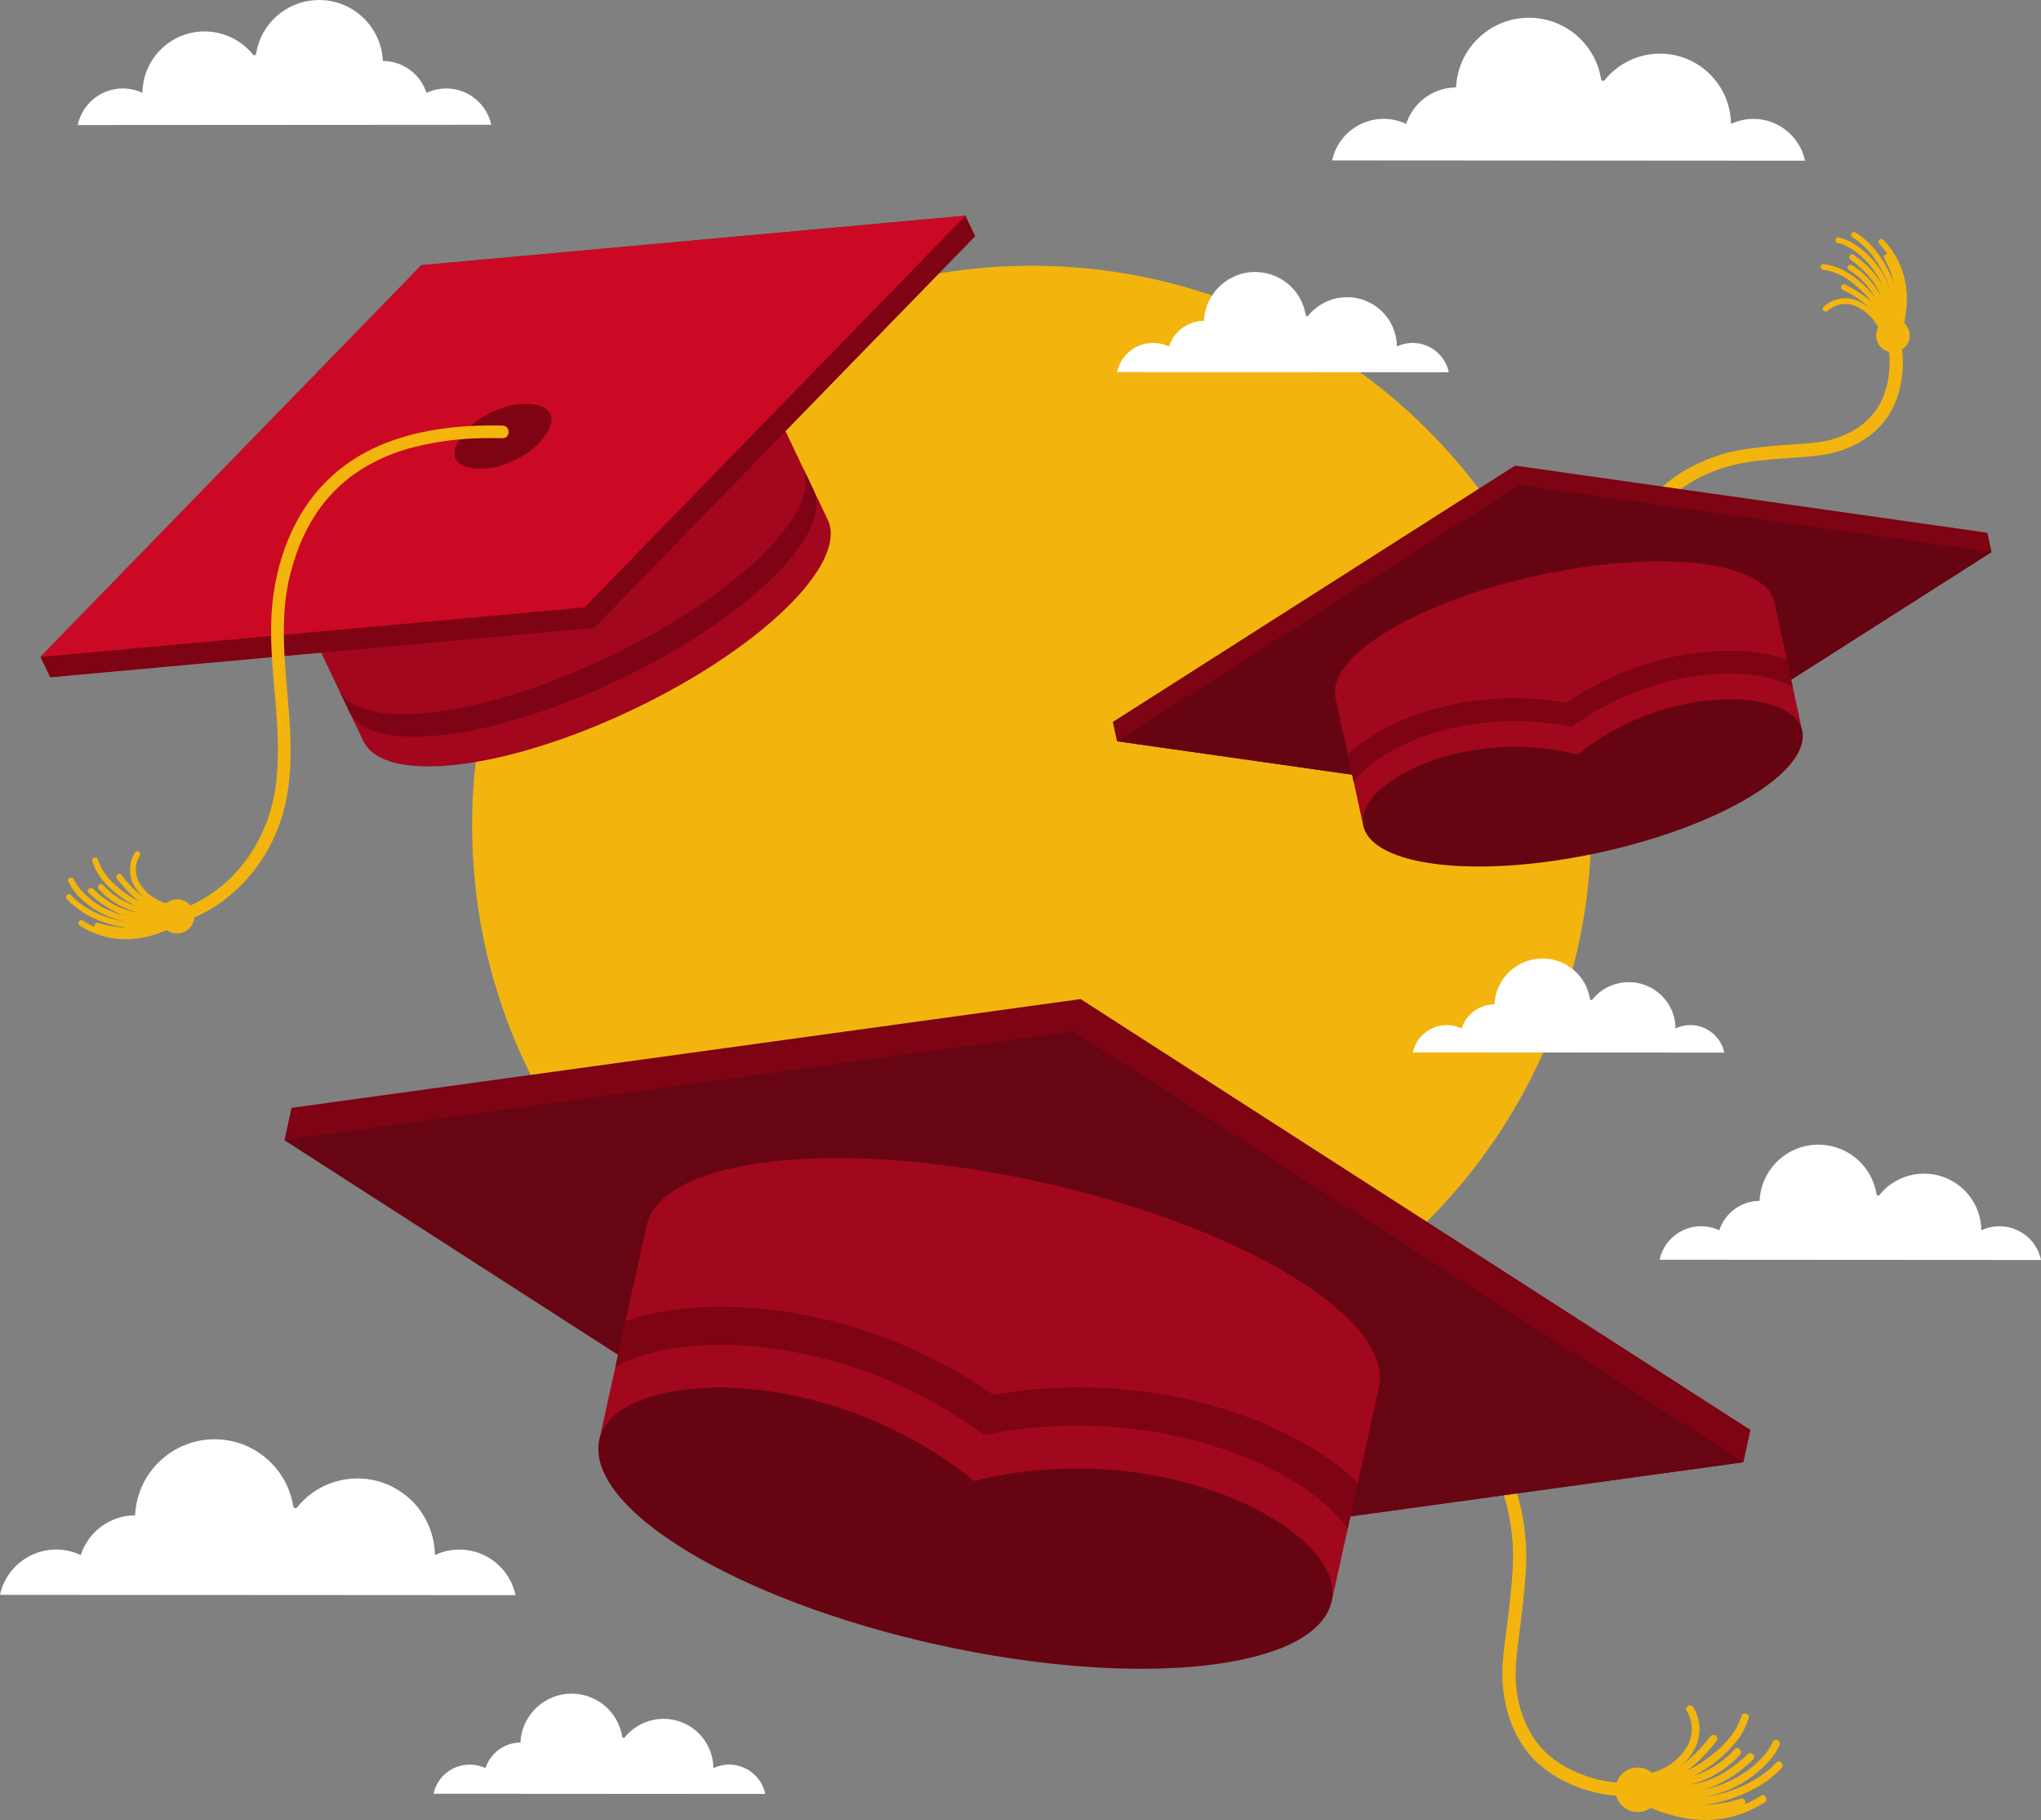 <?xml version="1.0" encoding="UTF-8"?>
<svg id="Layer_1" data-name="Layer 1" xmlns="http://www.w3.org/2000/svg" width="774.33" height="690.39" viewBox="0 0 774.33 690.39">
  <rect x="0" y="0" width="774.33" height="690.39" fill="#808080" stroke="none"/>
  <defs>
    <style>
      .cls-1 {
        fill: none;
      }

      .cls-2 {
        fill: #a2081d;
      }

      .cls-3 {
        fill: #670512;
      }

      .cls-4 {
        fill: #a2071d;
      }

      .cls-5 {
        fill: #cc0924;
      }

      .cls-6 {
        fill: #670412;
      }

      .cls-7 {
        fill: #fff;
      }

      .cls-8 {
        fill: #f3b50d;
      }

      .cls-9 {
        fill: #7e0314;
      }

      .cls-10 {
        fill: #7e0313;
      }
    </style>
  </defs>
  <g id="Group_1934" data-name="Group 1934">
    <path id="Path_32332" data-name="Path 32332" class="cls-8" d="M603.71,313.11c0,117.25-95.05,212.3-212.3,212.3s-212.3-95.05-212.3-212.3,95.05-212.3,212.3-212.3,212.3,95.05,212.3,212.3"/>
    <path id="Path_32333" data-name="Path 32333" class="cls-7" d="M423.78,141.14c1.64-7.57,9.12-12.38,16.69-10.74,1.04.23,2.06.57,3.02,1.03,1.87-5.76,7.22-9.68,13.28-9.72.5-10.72,9.59-19.01,20.32-18.51,9.19.43,16.82,7.23,18.28,16.31.05.3.33.5.62.45.13-.02.25-.09.34-.2,6.56-8.13,18.46-9.4,26.59-2.85,4.4,3.54,6.98,8.87,7.04,14.52,1.86-.89,3.89-1.35,5.95-1.35,6.64,0,12.37,4.64,13.75,11.14,0,0-121.12-.07-125.87-.08"/>
    <path id="Path_32335" data-name="Path 32335" class="cls-7" d="M536,399.24c1.54-7.11,8.56-11.62,15.67-10.08.98.21,1.93.54,2.84.96,1.75-5.41,6.78-9.09,12.47-9.12.46-10.07,9-17.85,19.07-17.39,8.63.4,15.8,6.79,17.17,15.32.04.28.3.47.58.42.13-.02.24-.09.32-.19,6.16-7.63,17.33-8.82,24.96-2.67,4.12,3.33,6.55,8.32,6.6,13.62,1.74-.83,3.65-1.26,5.58-1.27,6.23,0,11.61,4.36,12.91,10.45,0,0-113.71-.07-118.17-.07"/>
    <path id="Path_32336" data-name="Path 32336" class="cls-1" d="M536,399.24c1.54-7.11,8.56-11.62,15.67-10.08.98.21,1.93.54,2.84.96,1.75-5.41,6.78-9.09,12.47-9.12.46-10.07,9-17.85,19.07-17.39,8.63.4,15.8,6.79,17.17,15.32.04.28.3.47.58.42.13-.02.24-.09.32-.19,6.16-7.63,17.33-8.82,24.96-2.67,4.12,3.33,6.55,8.32,6.6,13.62,1.74-.83,3.65-1.26,5.58-1.27,6.23,0,11.61,4.36,12.91,10.45,0,0-113.71-.07-118.17-.07Z"/>
    <path id="Path_32337" data-name="Path 32337" class="cls-7" d="M164.47,680.43c1.64-7.57,9.12-12.38,16.69-10.74,1.04.23,2.06.57,3.02,1.03,1.87-5.76,7.22-9.68,13.28-9.72.5-10.72,9.59-19.01,20.32-18.51,9.19.43,16.82,7.23,18.28,16.31.05.3.33.5.62.45.13-.02.25-.09.34-.2,6.56-8.13,18.46-9.4,26.59-2.85,4.4,3.54,6.98,8.87,7.04,14.52,1.86-.89,3.89-1.35,5.95-1.35,6.64,0,12.37,4.65,13.75,11.14,0,0-121.12-.07-125.87-.08"/>
    <path id="Path_32339" data-name="Path 32339" class="cls-7" d="M186.39,47.33c-2.06-9.44-11.38-15.43-20.82-13.38-1.3.28-2.56.71-3.76,1.28-2.33-7.19-9-12.07-16.55-12.11C144.64,9.75,133.31-.59,119.94.03c-11.46.53-20.98,9.02-22.8,20.35-.06.37-.4.62-.77.56-.17-.03-.32-.11-.42-.25-8.17-10.13-23.02-11.72-33.15-3.54-5.48,4.42-8.69,11.05-8.77,18.08-2.32-1.1-4.85-1.68-7.41-1.68-8.27,0-15.42,5.79-17.14,13.88,0,0,150.99-.09,156.92-.1"/>
    <path id="Path_32340" data-name="Path 32340" class="cls-1" d="M186.39,47.33c-2.06-9.44-11.38-15.43-20.82-13.38-1.3.28-2.56.71-3.76,1.28-2.33-7.19-9-12.07-16.55-12.11C144.64,9.75,133.31-.59,119.94.03c-11.46.53-20.98,9.02-22.8,20.35-.06.37-.4.62-.77.56-.17-.03-.32-.11-.42-.25-8.17-10.13-23.02-11.72-33.15-3.54-5.48,4.42-8.69,11.05-8.77,18.08-2.32-1.1-4.85-1.68-7.41-1.68-8.27,0-15.42,5.79-17.14,13.88,0,0,150.99-.09,156.92-.1Z"/>
    <path id="Path_32341" data-name="Path 32341" class="cls-7" d="M629.62,477.86c1.89-8.71,10.49-14.24,19.2-12.34,1.2.26,2.36.66,3.47,1.18,2.15-6.63,8.3-11.13,15.27-11.17.57-12.33,11.02-21.86,23.35-21.29,10.57.49,19.35,8.32,21.03,18.77.06.34.38.57.72.51.15-.02.29-.1.38-.22,7.54-9.34,21.22-10.81,30.57-3.27,5.05,4.08,8.02,10.19,8.09,16.68,2.14-1.02,4.47-1.55,6.84-1.55,7.63,0,14.22,5.34,15.81,12.8,0,0-139.25-.09-144.71-.09"/>
    <path id="Path_32343" data-name="Path 32343" class="cls-7" d="M505.39,60.85c2.34-10.79,12.99-17.65,23.79-15.31,1.49.32,2.94.82,4.31,1.47,2.66-8.22,10.29-13.8,18.92-13.85.7-15.28,13.66-27.1,28.94-26.4,13.1.6,23.99,10.31,26.08,23.26.07.42.47.71.89.64.19-.03.36-.13.48-.28,9.34-11.58,26.31-13.4,37.89-4.05,6.26,5.05,9.94,12.64,10.03,20.68,2.65-1.26,5.54-1.92,8.48-1.92,9.46,0,17.63,6.62,19.6,15.87,0,0-172.62-.11-179.39-.11"/>
    <path id="Path_32345" data-name="Path 32345" class="cls-7" d="M0,604.98c2.56-11.77,14.17-19.24,25.94-16.68,1.62.35,3.19.89,4.69,1.6,2.9-8.96,11.22-15.04,20.63-15.1.76-16.66,14.88-29.56,31.54-28.8,14.3.65,26.18,11.25,28.45,25.38.07.46.5.77.96.7.21-.03.39-.14.53-.31,10.19-12.63,28.69-14.61,41.32-4.42,6.83,5.51,10.84,13.78,10.93,22.55,2.89-1.38,6.04-2.09,9.24-2.1,10.31,0,19.22,7.22,21.37,17.3,0,0-188.21-.11-195.6-.12"/>
    <g id="Group_1932" data-name="Group 1932">
      <path id="Path_32347" data-name="Path 32347" class="cls-4" d="M314,197.1l-24.47-51.31c-7.9-16.57-53.75-11.2-102.39,12s-81.68,55.44-73.77,72.01l24.47,51.31c7.9,16.57,53.75,11.19,102.39-12s81.68-55.43,73.77-72.01"/>
      <path id="Path_32348" data-name="Path 32348" class="cls-9" d="M308.63,185.83l-4.08-8.55c7.9,16.58-25.13,48.81-73.78,72.01s-94.48,28.58-102.39,12l4.08,8.55c7.9,16.57,53.75,11.19,102.39-12.01s81.68-55.43,73.77-72.01"/>
      <path id="Path_32349" data-name="Path 32349" class="cls-10" d="M159.87,100.61l206.41-18.78,3.7,7.76-144.52,148.57-206.41,18.78-3.7-7.76L159.87,100.61Z"/>
      <path id="Path_32350" data-name="Path 32350" class="cls-5" d="M159.87,100.61l206.41-18.78-144.51,148.57L15.36,249.19,159.87,100.61Z"/>
      <path id="Path_32351" data-name="Path 32351" class="cls-10" d="M196.54,153.36h0c13.43-1.22,16.72,5.69,7.32,15.35-4.25,4.37-12.69,8.4-18.76,8.95-13.43,1.22-16.72-5.69-7.32-15.35,4.25-4.37,12.69-8.4,18.76-8.95"/>
      <path id="Path_32352" data-name="Path 32352" class="cls-8" d="M72.03,348.75c17.47-6.98,30.45-22.6,35.42-40.6,5.49-19.87,1.41-40.57.42-60.74-.48-9.84-.24-19.75,2.19-29.35.7-2.76,1.51-5.49,2.46-8.17.47-1.34.98-2.66,1.53-3.98.26-.63-.19.45.07-.18l.16-.37c.15-.34.3-.68.45-1.02.29-.65.59-1.29.9-1.93,1.24-2.56,2.64-5.03,4.2-7.41.78-1.2,1.61-2.36,2.47-3.5.41-.54-.29.37.13-.17.08-.11.17-.21.25-.32.23-.3.47-.59.71-.88.46-.56.93-1.11,1.41-1.65,1.97-2.21,4.1-4.28,6.37-6.17.28-.23.56-.46.84-.68l.51-.4c.55-.43-.21.16.12-.09.61-.47,1.24-.92,1.87-1.37,1.29-.91,2.62-1.77,3.98-2.58,5.96-3.51,12.41-6.11,19.13-7.73,8.34-2.05,16.9-3.13,25.49-3.24,2.52-.06,5.03-.05,7.54,0,3.08.07,3.08-4.72,0-4.78-16.85-.37-34.28,1.53-49.62,8.95-11.17,5.39-20.52,13.95-26.87,24.61-7.32,12.31-10.86,26.72-11.27,40.96-.58,20.37,4.33,40.68,1.87,61.03-1.08,9.43-4.31,18.49-9.44,26.47-4.77,7.38-11.23,13.51-18.85,17.88-1.85,1.06-3.77,1.99-5.75,2.78-1.25.38-1.98,1.67-1.67,2.94.36,1.27,1.67,2.01,2.94,1.67"/>
      <path id="Path_32353" data-name="Path 32353" class="cls-8" d="M51.13,323.48c-2.61,4.3-2.38,9.75.6,13.8,3.19,4.35,7.98,7.27,13.32,8.11,1.4.25,2-1.89.59-2.14-4.71-.69-8.97-3.17-11.88-6.93-2.51-3.47-3.1-7.96-.71-11.72.77-1.21-1.15-2.32-1.91-1.12"/>
      <path id="Path_32354" data-name="Path 32354" class="cls-8" d="M30.25,351.11c5.35,3.47,11.62,5.27,17.99,5.16,6.89-.07,13.38-2.37,19.44-5.51,1.27-.66.15-2.57-1.12-1.91-5.71,2.95-11.83,5.13-18.32,5.2-5.98.11-11.86-1.58-16.87-4.85-1.2-.78-2.31,1.14-1.12,1.91"/>
      <path id="Path_32355" data-name="Path 32355" class="cls-8" d="M25.35,341.08c3.8,3.91,8.48,6.86,13.64,8.61,5.6,2.16,11.66,2.86,17.61,2.03,3.68-.63,7.3-1.54,10.83-2.73,1.36-.42.78-2.56-.59-2.14-3.74,1.28-7.58,2.22-11.48,2.82-3.76.46-7.57.22-11.23-.72-6.35-1.59-12.74-4.55-17.21-9.44-.97-1.05-2.53.52-1.57,1.57"/>
      <path id="Path_32356" data-name="Path 32356" class="cls-8" d="M25.91,334.28c1.6,3.82,4.84,6.93,8.1,9.36,5.18,3.8,11.32,6.07,17.72,6.54,4.67.32,9.36-.16,13.87-1.42.59-.17.92-.79.75-1.38-.17-.57-.76-.91-1.34-.76-7.03,2.03-14.52,1.89-21.47-.41-4.81-1.68-9.13-4.52-12.56-8.29-.66-.73-1.27-1.5-1.83-2.32-.24-.35-.46-.71-.67-1.09-.09-.17-.18-.33-.27-.5-.04-.07-.25-.54-.17-.34-.54-1.3-2.69-.73-2.14.59"/>
      <path id="Path_32357" data-name="Path 32357" class="cls-8" d="M36.62,352.21c9.82,3.18,20.51,2.33,29.71-2.35,1.27-.65.15-2.56-1.12-1.91-8.69,4.38-18.75,5.14-28,2.12-1.36-.45-1.94,1.69-.59,2.14"/>
      <path id="Path_32358" data-name="Path 32358" class="cls-8" d="M33.66,338.69c2.22,2.14,4.65,4.04,7.26,5.68,4.16,2.54,8.89,3.99,13.76,4.22,3.5.1,7-.4,10.33-1.49,1.36-.43.78-2.57-.59-2.14-5.21,1.74-10.84,1.85-16.11.31-3.67-1.16-7.09-3.02-10.06-5.48-1.05-.85-2.04-1.76-3.03-2.68-1.05-.97-2.62.6-1.57,1.57"/>
      <path id="Path_32359" data-name="Path 32359" class="cls-8" d="M35,326.61c1.78,5.86,6.18,10.3,11.05,13.8,5.73,4.12,12.2,6.6,19.33,6.3,1.42-.06,1.43-2.28,0-2.22-3.15.14-6.31-.27-9.31-1.23-3.1-1.07-6.01-2.62-8.63-4.57-4.48-3.18-8.66-7.28-10.29-12.66-.41-1.36-2.55-.78-2.14.59"/>
      <path id="Path_32360" data-name="Path 32360" class="cls-8" d="M44.42,333.4c3.14,4.01,6.75,7.85,11.24,10.36,3.04,1.64,6.38,2.64,9.82,2.93,1.42.15,1.41-2.07,0-2.22-3.13-.28-6.16-1.22-8.91-2.75-4.23-2.42-7.61-6.09-10.58-9.89-.88-1.12-2.44.46-1.57,1.57"/>
      <path id="Path_32361" data-name="Path 32361" class="cls-8" d="M37.48,337.27c6.18,6.92,15.1,10.09,24.24,10.23.61-.03,1.09-.54,1.06-1.16-.02-.58-.49-1.04-1.06-1.06-8.58-.13-16.86-3.09-22.67-9.58-.95-1.07-2.52.51-1.57,1.57"/>
      <path id="Path_32362" data-name="Path 32362" class="cls-8" d="M60.88,348.98c.75,3.5,4.2,5.73,7.7,4.97,3.5-.75,5.73-4.2,4.97-7.7-.75-3.5-4.2-5.73-7.7-4.97,0,0,0,0,0,0-3.5.76-5.72,4.2-4.97,7.7"/>
    </g>
    <g id="Group_1931" data-name="Group 1931">
      <g id="Group_1933" data-name="Group 1933">
        <path id="Path_32363" data-name="Path 32363" class="cls-8" d="M623.68,202.66c6.86-15.87,23.35-24.99,39.92-27.44,5.51-.81,11.08-1.18,16.63-1.6,5.06-.38,10.24-.59,15.18-1.82,8.69-2.17,17-7.27,21.62-15.11,5.21-8.84,6.04-20.29,3.54-30.1-.8-3.14-5.66-1.81-4.86,1.34,2.04,8,1.55,17.4-2.28,24.85-3.86,7.51-11.37,12.16-19.36,14.16-4.61,1.15-9.36,1.31-14.25,1.67-5.59.42-11.19.85-16.75,1.63-8.69,1.16-17.04,4.1-24.55,8.62-8.25,5.06-15.33,12.29-19.2,21.24-.66,1.21-.26,2.72.9,3.45,1.2.69,2.74.29,3.45-.9"/>
        <path id="Path_32364" data-name="Path 32364" class="cls-8" d="M693.37,117.92c3.03-2.76,7.44-3.39,11.12-1.59,4.22,2.03,7.48,5.64,9.07,10.04.5,1.29,2.6.73,2.1-.58-1.8-5.08-5.55-9.22-10.43-11.5-4.48-2.08-9.77-1.26-13.4,2.09-1.02.97.52,2.5,1.54,1.54"/>
        <path id="Path_32365" data-name="Path 32365" class="cls-8" d="M712.96,92.51c4.03,4.16,6.74,9.42,7.78,15.12,1.21,6.33.23,12.71-1.55,18.83-.16.58.18,1.18.76,1.34.58.16,1.18-.18,1.34-.76,1.9-6.51,2.85-13.26,1.55-19.98-1.14-6.06-4.04-11.66-8.34-16.08-.98-1-2.52.53-1.54,1.54"/>
        <path id="Path_32366" data-name="Path 32366" class="cls-8" d="M702.81,90.05c5.69,3.47,9.82,9.31,12.53,15.3,1.5,3.31,2.37,6.86,2.57,10.49.12,3.77-.07,7.55-.56,11.29-.15,1.39,2.02,1.38,2.17,0,.54-3.99.71-8.01.52-12.03-.29-3.76-1.24-7.43-2.82-10.85-2.87-6.32-7.32-12.42-13.31-16.08-1.2-.73-2.29,1.15-1.1,1.88"/>
        <path id="Path_32367" data-name="Path 32367" class="cls-8" d="M697.15,92.16c3.5.72,6.79,3.06,9.42,5.47,4.34,3.99,7.46,9.12,9.03,14.8,1.13,4.23,1.53,8.61,1.18,12.98-.09,1.4,2.08,1.39,2.17,0,.65-7.55-.99-15.12-4.71-21.72-2.72-4.67-6.57-8.58-11.19-11.37-1.64-1.04-3.44-1.8-5.33-2.25-1.36-.28-1.95,1.81-.58,2.1"/>
        <path id="Path_32368" data-name="Path 32368" class="cls-8" d="M714.89,97.98c4.64,8.34,5.78,18.17,3.18,27.35-.16.58.18,1.18.76,1.34.58.16,1.18-.18,1.34-.76h0c2.75-9.75,1.53-20.18-3.4-29.03-.31-.51-.98-.67-1.5-.36-.5.31-.67.95-.38,1.46"/>
        <path id="Path_32369" data-name="Path 32369" class="cls-8" d="M702.07,98.5c5.85,4.26,10.74,9.65,12.5,16.89.74,3.21.91,6.52.49,9.78-.16,1.39,2.02,1.38,2.17,0,.71-5.65-.3-11.38-2.88-16.46-1.94-3.63-4.58-6.84-7.75-9.45-1.11-.93-2.27-1.78-3.44-2.63-1.13-.83-2.22,1.06-1.1,1.88"/>
        <path id="Path_32370" data-name="Path 32370" class="cls-8" d="M691.78,102.38c5.69.58,10.56,4.12,14.55,8.01,4.51,4.16,7.49,9.71,8.49,15.77.21,1.38,2.3.79,2.1-.58-1.02-6.69-4.46-12.32-9.29-16.96-4.39-4.22-9.64-7.77-15.84-8.41-1.39-.14-1.38,2.03,0,2.17"/>
        <path id="Path_32371" data-name="Path 32371" class="cls-8" d="M699.01,109.85c4.23,2.15,8.39,4.72,11.52,8.35,1.98,2.36,3.44,5.11,4.28,8.08.41,1.33,2.51.76,2.1-.58-.94-3.25-2.55-6.28-4.71-8.88-3.25-3.84-7.65-6.58-12.08-8.84-1.25-.63-2.35,1.24-1.1,1.88"/>
        <path id="Path_32372" data-name="Path 32372" class="cls-8" d="M701.42,102.43c7.35,4.37,11.71,11.82,13.46,20.05.29,1.37,2.39.79,2.1-.58-1.86-8.77-6.64-16.71-14.45-21.35-.52-.3-1.19-.13-1.49.39-.3.52-.13,1.19.39,1.49"/>
        <path id="Path_32373" data-name="Path 32373" class="cls-8" d="M718.26,120.91c3.51.07,6.3,2.97,6.23,6.48s-2.97,6.3-6.48,6.23c-3.51-.07-6.3-2.97-6.23-6.48h0c.07-3.51,2.97-6.3,6.48-6.23"/>
        <path id="Path_32374" data-name="Path 32374" class="cls-10" d="M574.81,176.62l179.16,25.47,1.59,7.33-152.62,97.24-179.16-25.47-1.59-7.33,152.62-97.24Z"/>
        <path id="Path_32375" data-name="Path 32375" class="cls-6" d="M576.4,183.95l179.16,25.47-152.62,97.24-179.16-25.47,152.62-97.24Z"/>
        <path id="Path_32376" data-name="Path 32376" class="cls-6" d="M517.17,313.11c3.39,15.67,43.42,20.3,89.41,10.35s80.53-30.71,77.14-46.38-43.42-20.3-89.41-10.35-80.53,30.72-77.14,46.38"/>
        <path id="Path_32377" data-name="Path 32377" class="cls-2" d="M583.81,218.21c45.99-9.95,86.02-5.31,89.41,10.36l10.49,48.51c-3.39-15.66-50.34-18.8-85.2,9.1-43.29-11-84.74,11.26-81.35,26.93l-10.49-48.51c-3.39-15.67,31.15-36.44,77.14-46.39"/>
        <path id="Path_32378" data-name="Path 32378" class="cls-10" d="M677.83,250.17l.07.03,2.27,10.5c-1.67-.94-3.43-1.74-5.24-2.37-17.59-6.25-50.61-2.64-77.15,16.37l-1.52,1.09-1.84-.36c-32.02-6.34-63.58,4.01-77.01,16.98-1.39,1.33-2.66,2.78-3.79,4.33l-2.27-10.5s.04-.04.06-.05c15.12-14.59,48.25-25.83,82.87-19.59,28.94-19.99,63.75-23.45,83.55-16.41"/>
      </g>
    </g>
    <path id="Path_32380" data-name="Path 32380" class="cls-8" d="M548.7,535.85c8.93,6.17,15.66,15.44,19.71,25.42,4.18,10.39,6.07,21.57,5.53,32.76-.33,7.58-1.27,15.12-2.2,22.65-.83,6.71-1.98,13.53-1.73,20.31.45,11.91,4.77,24.24,13.88,32.27,9,7.93,21.4,11.91,33.28,12.25,1.38.04,2.76.02,4.14-.05,1.38-.03,2.49-1.14,2.52-2.52-.01-1.39-1.13-2.51-2.52-2.52-11.17.59-23.05-2.45-32.1-9.27-8.96-6.76-13.46-18.14-14.1-29.06-.39-6.6.67-13.23,1.47-19.76.92-7.53,1.9-15.06,2.31-22.64.71-11.46-.94-22.95-4.85-33.74-3.95-10.65-10.29-20.6-19.21-27.76-1.17-.94-2.36-1.84-3.6-2.69-1.2-.69-2.73-.29-3.45.9-.67,1.2-.28,2.73.9,3.45"/>
    <path id="Path_32381" data-name="Path 32381" class="cls-8" d="M639.92,649.03c2.4,3.92,2.58,8.81.48,12.91-1.9,3.45-4.73,6.31-8.16,8.25-2.74,1.54-5.74,2.58-8.85,3.07-1.83.31-1.05,3.1.77,2.79,9.09-1.56,19.18-8.11,20.45-17.99.51-3.64-.27-7.35-2.2-10.48-.99-1.57-3.49-.12-2.5,1.46"/>
    <path id="Path_32382" data-name="Path 32382" class="cls-8" d="M668.02,681.21c-5.01,3.29-10.73,5.34-16.7,5.99-6.31.63-12.67-.09-18.68-2.1-3.61-1.23-7.11-2.75-10.48-4.55-1.65-.86-3.11,1.63-1.46,2.5,6.05,3.36,12.64,5.67,19.47,6.81,6.57,1.05,13.29.54,19.63-1.5,3.4-1.16,6.64-2.72,9.67-4.64,1.55-1.01.11-3.51-1.46-2.5"/>
    <path id="Path_32383" data-name="Path 32383" class="cls-8" d="M673.88,668.62c-4.59,4.99-10.77,8.38-17.12,10.61-3.23,1.17-6.57,2.01-9.96,2.51-3.93.5-7.92.4-11.82-.31-4.46-.86-8.86-2.01-13.17-3.47-1.78-.56-2.54,2.23-.77,2.79,7.93,2.51,16.17,4.85,24.58,4.02,7.34-.8,14.43-3.1,20.84-6.76,3.52-1.94,6.71-4.41,9.47-7.33,1.26-1.37-.78-3.42-2.04-2.04"/>
    <path id="Path_32384" data-name="Path 32384" class="cls-8" d="M672.59,660.68c-1.88,4.45-5.74,8.11-9.67,10.96-6.33,4.58-13.81,7.31-21.6,7.87-5.77.36-11.56-.26-17.12-1.83-.78-.18-1.56.3-1.74,1.08-.17.73.25,1.48.97,1.7,9.72,2.64,20.12,2.9,29.71-.47,6.75-2.32,12.82-6.3,17.64-11.56,1.77-1.85,3.22-3.97,4.3-6.29.37-.69.15-1.56-.52-1.98-.69-.4-1.57-.17-1.98.52"/>
    <path id="Path_32385" data-name="Path 32385" class="cls-8" d="M660.4,682.33c-12.07,3.9-25.19,2.84-36.48-2.92-1.65-.85-3.11,1.64-1.46,2.5,11.97,6.15,25.88,7.31,38.7,3.22,1.76-.57,1.01-3.36-.77-2.79"/>
    <path id="Path_32386" data-name="Path 32386" class="cls-8" d="M663.06,665.45c-2.67,2.55-5.59,4.83-8.72,6.79-5.01,3.09-10.73,4.86-16.61,5.14-4.33.12-8.66-.52-12.77-1.89-1.77-.57-2.53,2.22-.77,2.79,7.2,2.42,14.96,2.62,22.27.58,5.29-1.62,10.2-4.25,14.48-7.74,1.44-1.14,2.8-2.38,4.15-3.63,1.37-1.26-.67-3.3-2.04-2.04"/>
    <path id="Path_32387" data-name="Path 32387" class="cls-8" d="M660.65,650.99c-1.67,5.47-5.42,9.91-9.73,13.55-4.73,4-10.2,7.47-16.2,9.14-3.57.99-7.28,1.39-10.98,1.2-1.86-.09-1.85,2.8,0,2.89,7.04.33,14.03-1.34,20.15-4.83,5.61-3.05,10.58-7.14,14.65-12.06,2.18-2.71,3.84-5.81,4.89-9.13.55-1.78-2.24-2.54-2.79-.77"/>
    <path id="Path_32388" data-name="Path 32388" class="cls-8" d="M649.07,658.5c-3.9,4.95-8.34,9.72-13.88,12.85-3.58,1.97-7.53,3.16-11.6,3.51-1.83.18-1.85,3.07,0,2.89,4.5-.36,8.87-1.65,12.84-3.78,5.85-3.24,10.58-8.22,14.67-13.42.54-.58.54-1.47,0-2.04-.57-.56-1.48-.56-2.04,0"/>
    <path id="Path_32389" data-name="Path 32389" class="cls-8" d="M658.1,663.58c-7.58,8.43-18.43,12.24-29.6,12.36-.8.03-1.42.7-1.39,1.5.03.76.63,1.36,1.39,1.39,11.89-.12,23.56-4.22,31.64-13.2,1.24-1.38-.8-3.43-2.04-2.04"/>
    <path id="Path_32390" data-name="Path 32390" class="cls-8" d="M629.57,680.76c-1.01,4.55-5.51,7.43-10.07,6.43-4.55-1.01-7.43-5.51-6.43-10.07,1.01-4.55,5.51-7.43,10.07-6.43,4.55,1.01,7.43,5.51,6.43,10.07h0"/>
    <path id="Path_32391" data-name="Path 32391" class="cls-10" d="M409.97,378.99l-299.34,41.26-2.7,12.23,254.14,163.45,299.34-41.26,2.7-12.23-254.14-163.45Z"/>
    <path id="Path_32392" data-name="Path 32392" class="cls-3" d="M407.26,391.22l-299.34,41.26,254.14,163.45,299.34-41.26-254.14-163.45Z"/>
    <path id="Path_32393" data-name="Path 32393" class="cls-6" d="M505.25,607.3c-5.77,26.14-72.65,33.59-149.37,16.65s-134.25-51.85-128.48-77.99,72.65-33.59,149.37-16.65,134.24,51.86,128.48,77.99"/>
    <path id="Path_32394" data-name="Path 32394" class="cls-2" d="M394.65,448.37c-76.72-16.94-143.6-9.48-149.37,16.66l-17.87,80.93c5.77-26.13,84.18-31.04,142.21,15.81,72.35-18.06,141.41,19.4,135.64,45.53l17.87-80.92c5.77-26.14-51.75-61.07-128.47-78"/>
    <path id="Path_32395" data-name="Path 32395" class="cls-10" d="M237.43,501.07l-.12.05-3.87,17.51c2.8-1.56,5.74-2.87,8.77-3.92,29.42-10.32,84.52-4.05,128.7,27.88l2.54,1.83,3.07-.59c53.51-10.36,106.13,7.16,128.47,28.9,2.31,2.23,4.42,4.65,6.3,7.25l3.87-17.51s-.06-.06-.09-.09c-25.15-24.47-80.38-43.47-138.23-33.29-48.19-33.59-106.29-39.61-139.4-28"/>
  </g>
</svg>